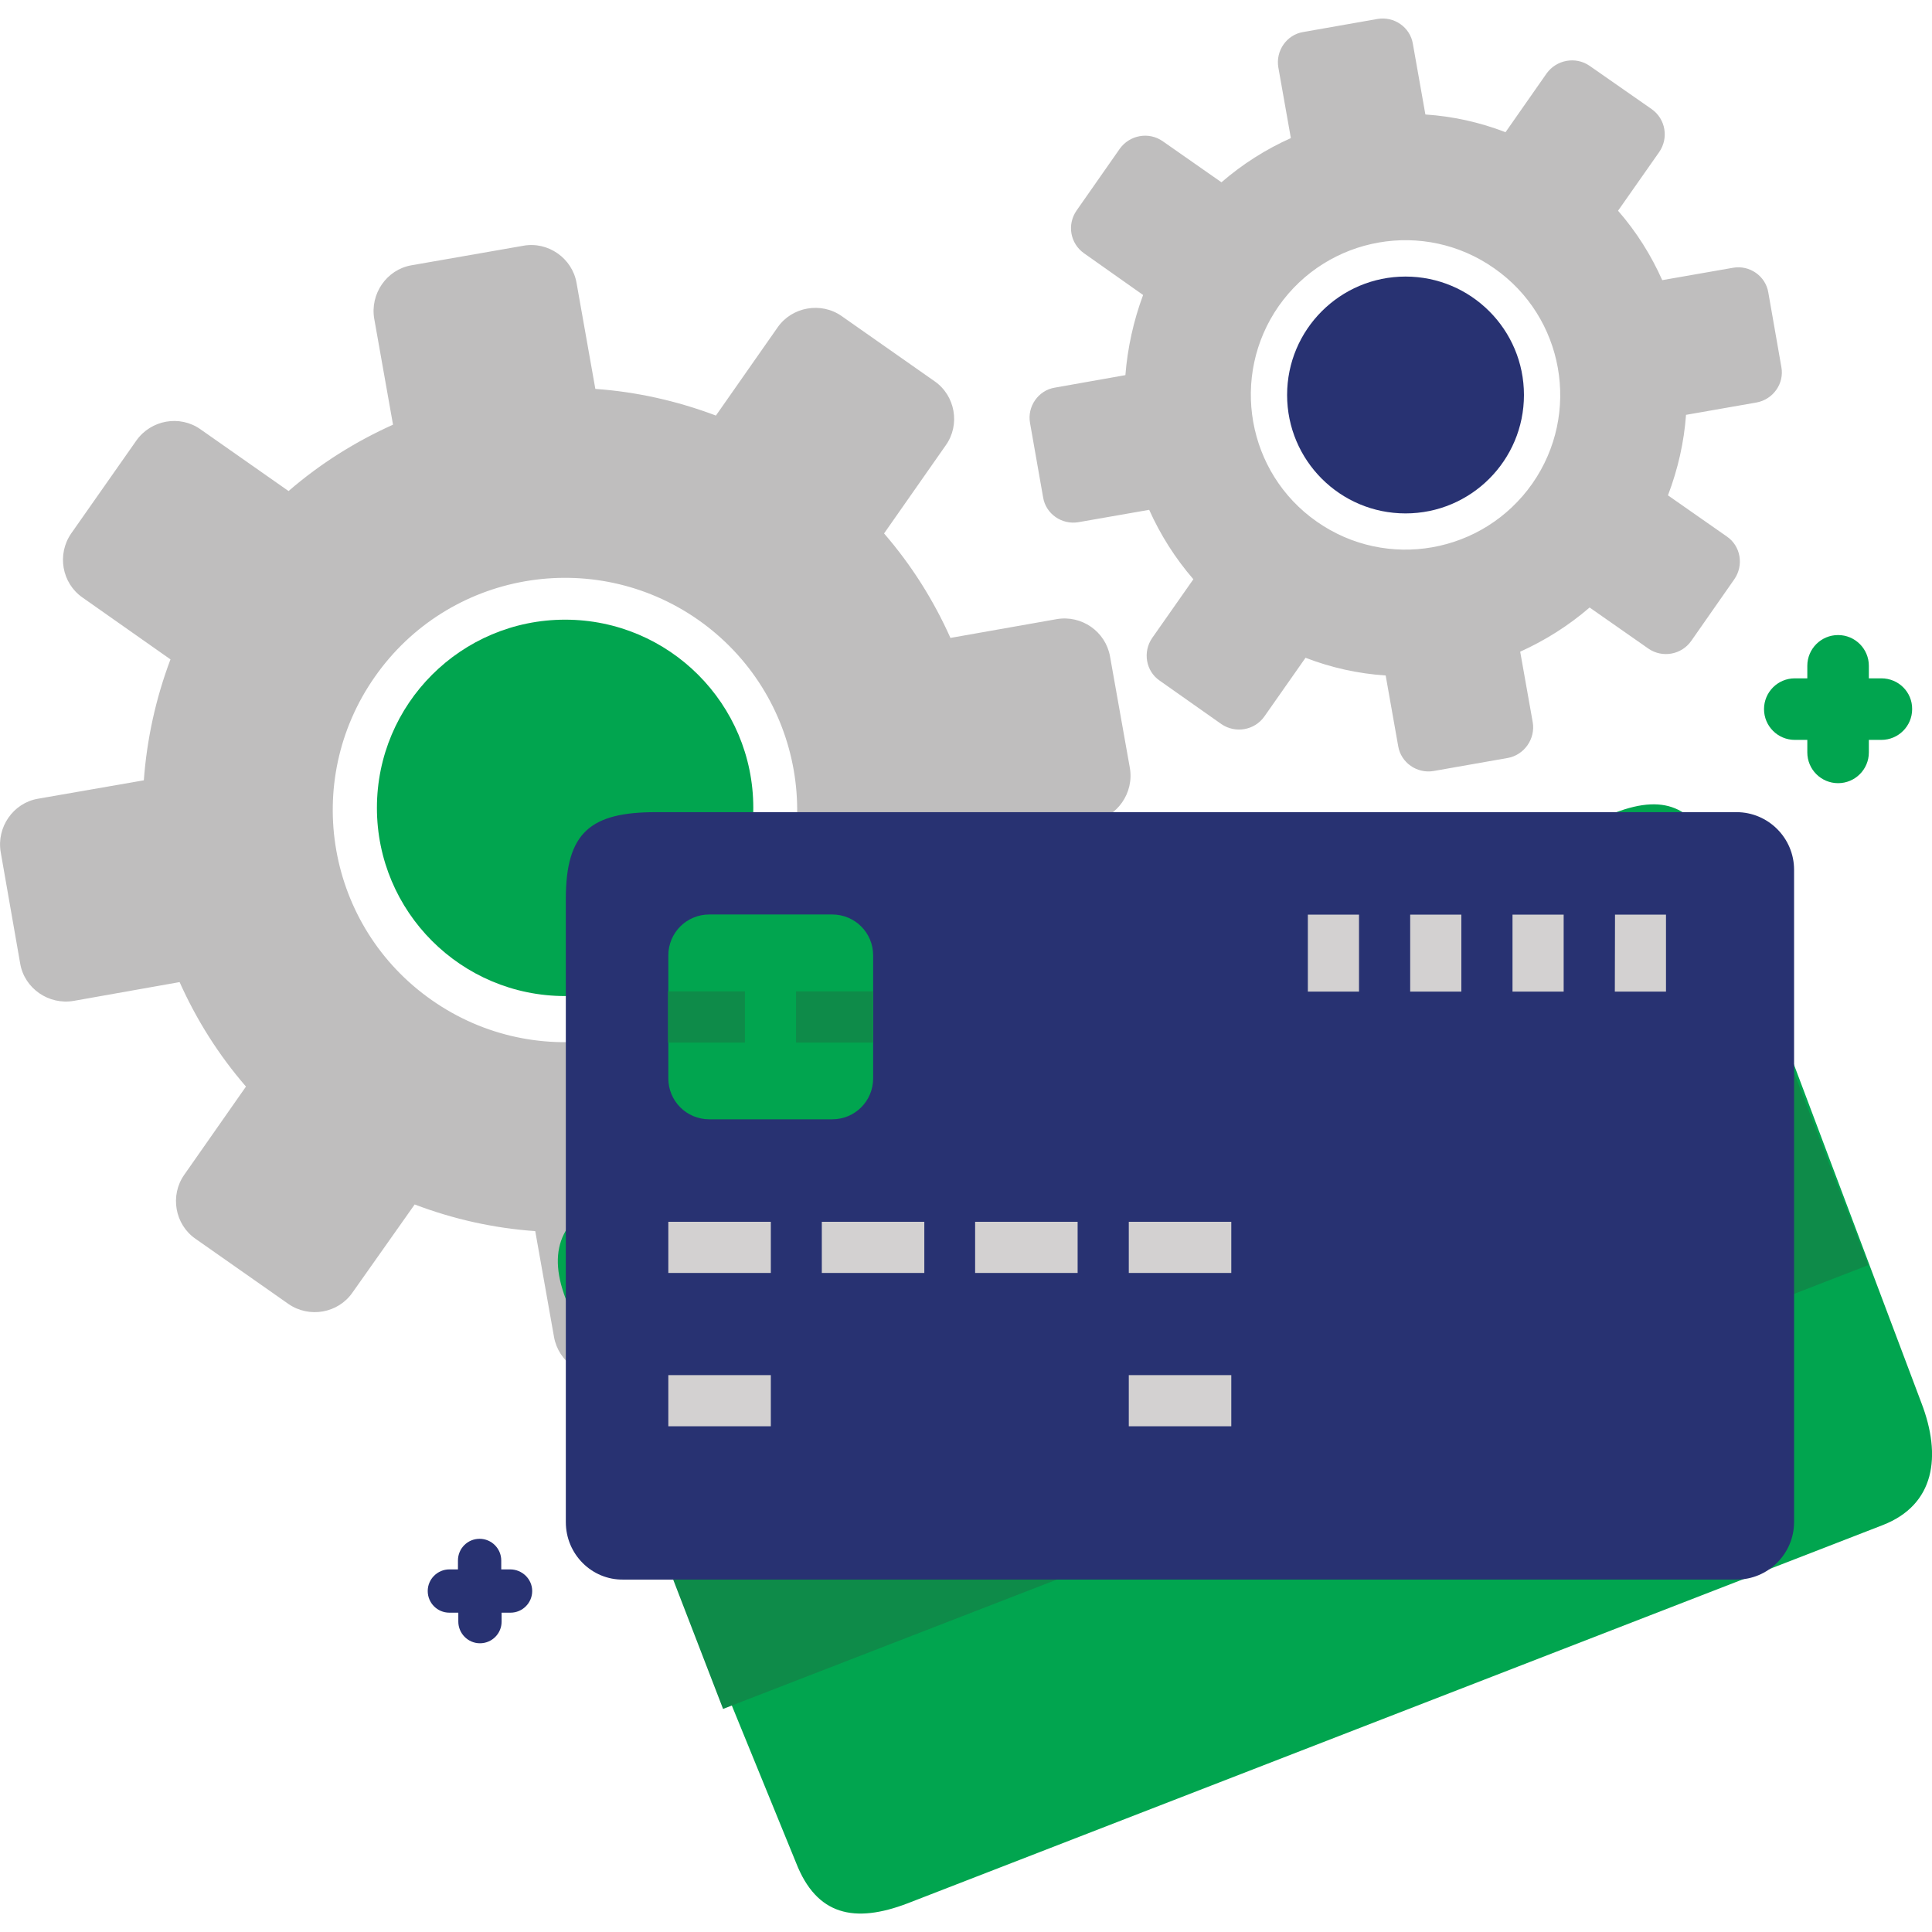 <svg version="1.1" id="Layer_1" xmlns="http://www.w3.org/2000/svg" x="0" y="0" viewBox="0 0 1080 1080" style="enable-background:new 0 0 1080 1080" xml:space="preserve"><style>.st0{fill:#01A54F}.st1{fill:#283272}.st3{fill:#01A54F}.st4{fill:#0e8b49}.st5{fill:#d3d1d1}</style><circle class="st0" cx="315.9" cy="451.6" r="105.2"/><circle class="st1" cx="785.7" cy="220.8" r="66.2"/><path d="M606 141.6c-7.8-5.5-9.6-16.1-4.2-23.9L626 83.1c5.5-7.6 16.1-9.6 23.9-4.2l32.9 23c11.8-10.2 24.9-18.5 38.8-24.7l-7-39.5c-1.6-9.2 4.6-18.3 13.9-19.8l41.5-7.3c9.3-1.6 18.3 4.6 19.8 13.9l7 39.5c15.2 1 30.3 4.3 44.8 9.9l23-32.9c5.5-7.6 16.2-9.6 24-4.2L923.3 61c7.8 5.5 9.6 16.2 4.2 24l-23 32.8c10.3 11.8 18.5 24.9 24.7 38.8l39.5-6.9c9.3-1.7 18.3 4.6 19.8 13.8l7.3 41.7c1.7 9.2-4.6 18.1-13.9 19.8l-39.4 6.9c-1.1 15.2-4.5 30.3-10.1 45l32.9 23c7.8 5.3 9.6 16.1 4.2 23.9l-24.1 34.5c-5.5 7.8-16.2 9.6-23.9 4.3l-32.9-23c-11.8 10.2-24.9 18.4-38.8 24.7l7 39.4c1.6 9.3-4.7 18.3-13.9 20l-41.5 7.3c-9.3 1.6-18.3-4.7-19.8-13.9l-7-39.5c-15.2-1-30.3-4.3-44.8-9.9l-23 32.8c-5.5 7.8-16.2 9.6-24 4.3l-34.5-24.3c-7.8-5.3-9.6-16.1-4.2-23.9l23-32.8c-10.3-11.9-18.5-25-24.7-38.8l-39.5 6.9c-9.3 1.6-18.3-4.6-19.8-13.9l-7.3-41.5c-1.7-9.2 4.6-18.3 13.8-19.8l39.5-7c1.2-15.1 4.5-30.3 9.9-44.8l-33-23.3zM46.1 334c-11.5-8-14.4-24.1-6.3-35.8l36.4-51.9c8.2-11.6 24.3-14.5 35.9-6.3l49.2 34.5c17.8-15.4 37.5-27.7 58.4-37.1l-10.5-59.2c-2.4-13.9 6.9-27.5 20.8-29.9l62.4-10.9c13.9-2.6 27.5 6.9 29.9 20.8l10.5 59.2c22.7 1.6 45.4 6.6 67.4 14.9l34.5-49.3c8-11.5 24.3-14.4 35.8-6.3l51.9 36.4c11.6 8 14.5 24.3 6.3 35.8l-34.5 49.3c15.4 17.8 27.7 37.4 37.1 58.4l59.4-10.5c13.9-2.4 27.3 6.9 29.8 20.8l11.1 62.4c2.4 13.9-7 27.5-21 29.9l-59.2 10.3c-1.6 22.9-6.6 45.6-14.9 67.6l49.3 34.5c11.6 8 14.4 24.1 6.3 35.8l-36.4 51.9c-8 11.6-24.3 14.5-35.8 6.3l-49.3-34.5c-17.7 15.4-37.4 27.7-58.4 37.1l10.5 59.2c2.4 13.9-6.9 27.5-20.8 29.9l-62.4 10.9c-13.9 2.6-27.3-6.9-29.8-20.8l-10.5-59.2c-22.9-1.6-45.6-6.6-67.4-14.9L197 722.6c-8 11.5-24.1 14.4-35.8 6.3l-51.9-36.4c-11.6-8-14.4-24.3-6.3-35.8l34.5-49.3c-15.4-17.8-27.7-37.4-37.1-58.4l-59.2 10.5c-13.9 2.4-27.5-6.9-29.9-20.8L.4 476.4c-2.4-13.9 6.9-27.5 20.8-29.9l59.2-10.3c1.7-22.9 6.6-45.6 14.9-67.6L46.1 334zm376 193.2c-41.1 58.8-122 73-180.7 31.9-58.8-41.1-73-122-31.9-180.7 41.1-58.8 122-73 180.8-31.9 58.7 41.2 73 122.1 31.8 180.7zm434.5-256.9c-27.5 39.2-81.4 48.7-120.5 21.3-39.1-27.3-48.6-81.4-21.3-120.5 27.5-39.1 81.4-48.6 120.5-21.1 39.1 27.3 48.6 81.2 21.3 120.3z" style="fill-rule:evenodd;clip-rule:evenodd;fill:#bfbebe"/><path class="st1" d="M285.2 877.3h-5v-5c0-6.6-5.4-12.1-12.1-12.1s-12.1 5.4-12.1 12.1v5h-4.8c-6.6 0-12.1 5.4-12.1 12.1 0 6.7 5.4 12.1 12.1 12.1h5v5c0 6.6 5.4 12.1 12.1 12.1s12.1-5.4 12.1-12.1v-5h5c6.6 0 12.1-5.4 12.1-12.1 0-6.7-5.6-12.1-12.3-12.1z"/><path class="st0" d="M1051.7 379.2h-7v-7c0-9.5-7.7-17.2-17.2-17.2s-17.2 7.7-17.2 17.2v7h-7c-9.5 0-17.2 7.7-17.2 17.2s7.7 17.2 17.2 17.2h7v7c0 9.5 7.7 17.2 17.2 17.2s17.2-7.7 17.2-17.2v-7h7c9.5 0 17.2-7.7 17.2-17.2.1-9.5-7.6-17.2-17.2-17.2z"/><path class="st3" d="M445 1041.3 316.3 726.2c-11.3-29.5-1-47.8 28.5-59.1l558-212.8c29.5-11.3 45.8-2.1 57.3 27.4l114 302.6c11.3 29.5 7.7 56.9-21.8 68.3l-545 211.4c-29.6 11.3-50.8 6.8-62.3-22.7z"/><path class="st4" d="M1001.7 596.5 361.5 844.6l42.7 110.7 640.2-248.1-42.7-110.7z"/><path class="st1" d="M316.3 850.9V502.5c0-37.3 13.9-48.5 50.4-48.5h604c17.8 0 32.2 14.5 32.2 32.2v364.6c0 17.8-14.5 32.2-32.2 32.2H348.5c-17.7.3-32.2-14.2-32.2-32.1z"/><path class="st5" d="M373.6 683h57.3v28.6h-57.3V683zM373.6 768.7h57.3v28.6h-57.3v-28.6zM631 768.7h57.3v28.6H631v-28.6zM459.4 683h57.3v28.6h-57.3V683zM545.1 683h57.3v28.6h-57.3V683zM631 683h57.3v28.6H631V683zM902.8 511.3h28.5v43h-28.6l.1-43zM845.5 511.3h28.6v43h-28.6v-43zM788.3 511.3h28.6v43h-28.6v-43zM731.1 511.3h28.6v43h-28.6v-43z"/><path class="st3" d="M373.6 602.8v-68.7c0-12.7 10.2-22.9 22.9-22.9h68.7c12.7 0 22.9 10.2 22.9 22.9v68.7c0 12.7-10.2 22.9-22.9 22.9h-68.7c-12.7 0-22.9-10.2-22.9-22.9z"/><path class="st4" d="M373.6 554.2h42.8v28.6h-43v-28.6h.2zM445 554.2h43v28.6h-43v-28.6z"/></svg>
